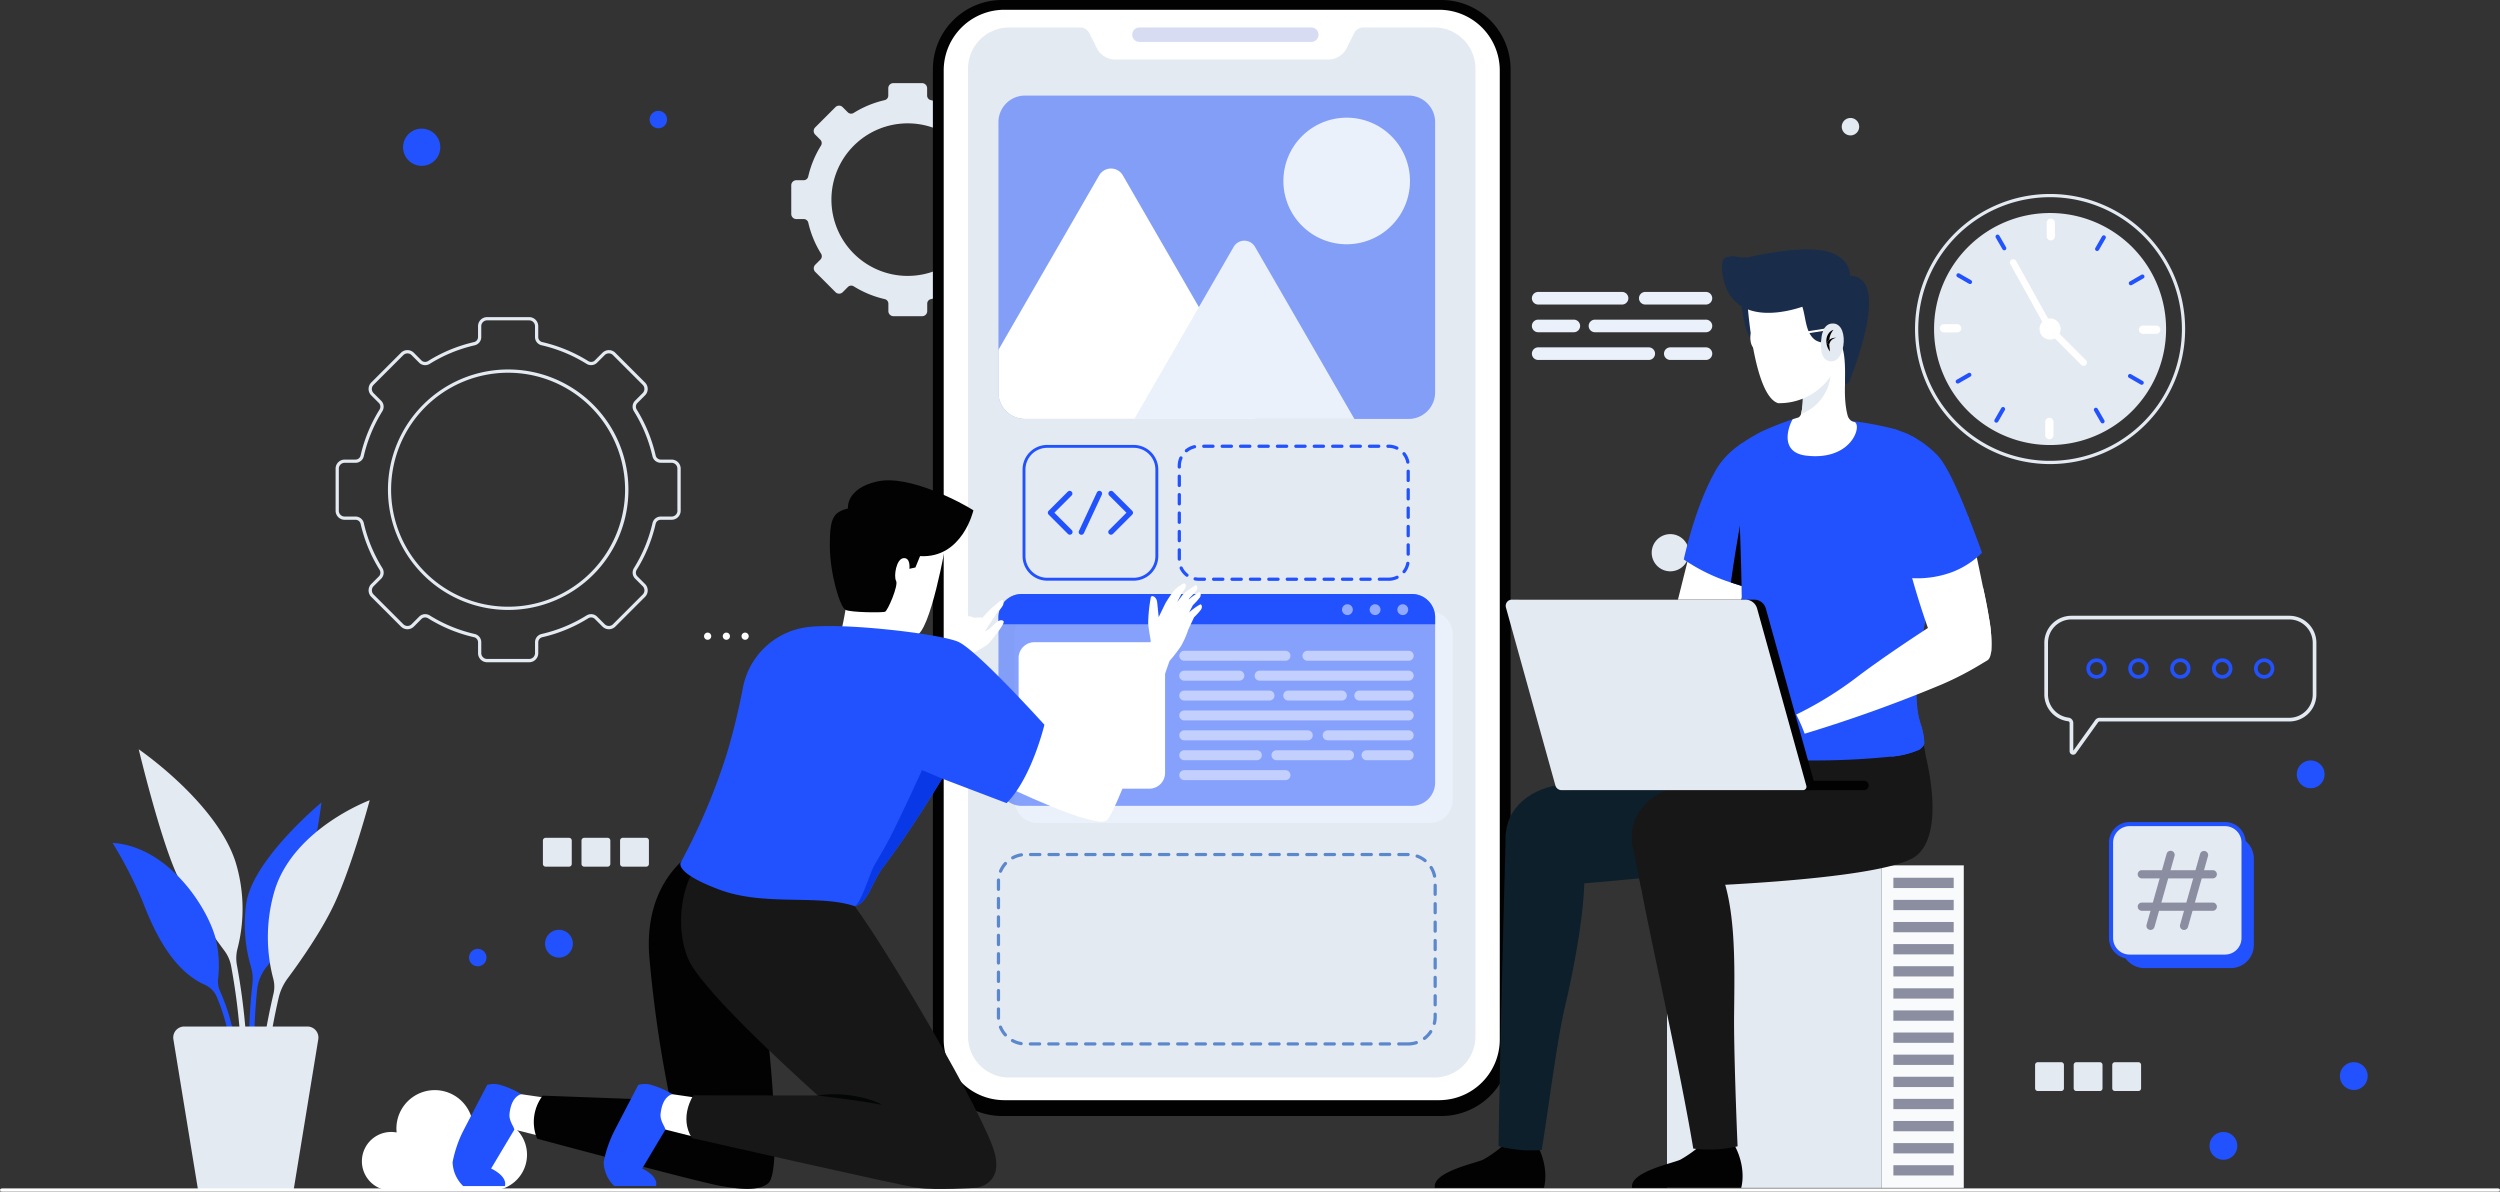 <svg xmlns="http://www.w3.org/2000/svg" width="540" height="257.365" viewBox="0 0 540 257.365">
  <rect x="0" y="0" width="540" height="257.365" fill="#333333" stroke="none"/>
  <g id="banner" transform="translate(0 0)">
    <path id="Path_4899" data-name="Path 4899" d="M146.269,165.9v-.349a25.268,25.268,0,1,1,17.865-7.406,25.168,25.168,0,0,1-17.865,7.406v.7a25.972,25.972,0,1,0-25.959-25.983,25.968,25.968,0,0,0,25.959,25.983Zm36.924-21.08h.349v-9.089a1.959,1.959,0,0,0-1.959-1.96h-2.34a1.127,1.127,0,0,1-1.1-.862,32.517,32.517,0,0,0-4.093-9.931,1.193,1.193,0,0,1-.182-.632,1.117,1.117,0,0,1,.328-.8l1.645-1.645a1.959,1.959,0,0,0,0-2.772l-6.425-6.426a1.939,1.939,0,0,0-1.373-.574,1.964,1.964,0,0,0-1.4.574L165,112.347a1.12,1.12,0,0,1-.8.328,1.19,1.19,0,0,1-.63-.183,32.544,32.544,0,0,0-9.935-4.1,1.127,1.127,0,0,1-.861-1.1V104.96a1.961,1.961,0,0,0-1.96-1.96h-9.088a1.962,1.962,0,0,0-1.961,1.96v2.332a1.126,1.126,0,0,1-.861,1.1,32.523,32.523,0,0,0-9.936,4.1,1.192,1.192,0,0,1-.631.182,1.116,1.116,0,0,1-.8-.328L125.9,110.7a1.945,1.945,0,0,0-1.377-.574,1.965,1.965,0,0,0-1.4.574L116.7,117.13a1.959,1.959,0,0,0,0,2.772l1.643,1.643a1.121,1.121,0,0,1,.328.8,1.2,1.2,0,0,1-.183.631,32.523,32.523,0,0,0-4.093,9.935,1.126,1.126,0,0,1-1.1.861H110.96a1.959,1.959,0,0,0-1.96,1.96v9.089a1.96,1.96,0,0,0,1.96,1.959H113.3a1.127,1.127,0,0,1,1.1.861,32.521,32.521,0,0,0,4.094,9.932,1.2,1.2,0,0,1,.183.631,1.123,1.123,0,0,1-.329.8l-1.645,1.646a1.97,1.97,0,0,0-.574,1.4,1.942,1.942,0,0,0,.574,1.373l6.425,6.427a1.971,1.971,0,0,0,1.4.573,1.942,1.942,0,0,0,1.373-.573l1.647-1.648a1.122,1.122,0,0,1,.8-.328,1.193,1.193,0,0,1,.63.183,32.551,32.551,0,0,0,9.931,4.089,1.126,1.126,0,0,1,.861,1.1v2.344a1.962,1.962,0,0,0,1.961,1.96h9.088a1.961,1.961,0,0,0,1.96-1.96v-2.345a1.127,1.127,0,0,1,.862-1.1,32.506,32.506,0,0,0,9.93-4.09,1.2,1.2,0,0,1,.63-.182,1.12,1.12,0,0,1,.8.328l1.649,1.649a1.961,1.961,0,0,0,2.771,0l6.425-6.427a1.96,1.96,0,0,0,0-2.771L174.192,159a1.117,1.117,0,0,1-.328-.8,1.2,1.2,0,0,1,.182-.632,32.5,32.5,0,0,0,4.094-9.931,1.126,1.126,0,0,1,1.1-.861h2.341a1.96,1.96,0,0,0,1.959-1.959h-.7a1.261,1.261,0,0,1-1.26,1.259h-2.341a1.826,1.826,0,0,0-1.785,1.4,31.8,31.8,0,0,1-4.005,9.718,1.9,1.9,0,0,0-.288,1,1.824,1.824,0,0,0,.533,1.291l1.647,1.646a1.26,1.26,0,0,1,0,1.782l-6.425,6.427a1.261,1.261,0,0,1-1.782,0l-1.649-1.649a1.814,1.814,0,0,0-1.291-.533,1.889,1.889,0,0,0-1,.288,31.824,31.824,0,0,1-9.717,4,1.825,1.825,0,0,0-1.4,1.785v2.345a1.261,1.261,0,0,1-1.26,1.26h-9.088a1.261,1.261,0,0,1-1.26-1.26v-2.344a1.827,1.827,0,0,0-1.4-1.786,31.816,31.816,0,0,1-9.718-4,1.893,1.893,0,0,0-1-.287,1.819,1.819,0,0,0-1.292.533l-1.647,1.648a1.244,1.244,0,0,1-.878.368,1.27,1.27,0,0,1-.9-.368l-6.426-6.427a1.241,1.241,0,0,1-.369-.878,1.266,1.266,0,0,1,.369-.9l1.645-1.646a1.821,1.821,0,0,0,.534-1.291,1.883,1.883,0,0,0-.289-1,31.865,31.865,0,0,1-4.006-9.719,1.825,1.825,0,0,0-1.785-1.4H110.96a1.261,1.261,0,0,1-1.26-1.259v-9.089a1.263,1.263,0,0,1,1.26-1.26H113.3a1.825,1.825,0,0,0,1.785-1.4,31.842,31.842,0,0,1,4.005-9.721,1.889,1.889,0,0,0,.288-1,1.818,1.818,0,0,0-.533-1.291l-1.643-1.643a1.259,1.259,0,0,1,0-1.782l6.426-6.427a1.265,1.265,0,0,1,.9-.369,1.252,1.252,0,0,1,.882.369l1.641,1.642a1.821,1.821,0,0,0,1.291.533,1.9,1.9,0,0,0,1-.288,31.8,31.8,0,0,1,9.723-4.008,1.826,1.826,0,0,0,1.4-1.786V104.96a1.261,1.261,0,0,1,1.26-1.26h9.088a1.262,1.262,0,0,1,1.26,1.26v2.333a1.826,1.826,0,0,0,1.4,1.785,31.805,31.805,0,0,1,9.721,4.009,1.893,1.893,0,0,0,1,.288,1.816,1.816,0,0,0,1.291-.533l1.643-1.643a1.271,1.271,0,0,1,.9-.369,1.244,1.244,0,0,1,.878.369l6.425,6.427a1.26,1.26,0,0,1,0,1.782l-1.645,1.645a1.822,1.822,0,0,0-.534,1.291,1.9,1.9,0,0,0,.289,1,31.837,31.837,0,0,1,4,9.719,1.824,1.824,0,0,0,1.785,1.4h2.34a1.263,1.263,0,0,1,1.26,1.26v9.089Z" transform="translate(-36.512 -34.503)" fill="#e4eaf1"/>
    <path id="Path_4900" data-name="Path 4900" d="M282.16,68.64a16.476,16.476,0,1,1,16.469-16.483A16.473,16.473,0,0,1,282.16,68.64Zm25.163-13.381V49.064a1.1,1.1,0,0,0-1.1-1.1h-1.594a1.006,1.006,0,0,1-.984-.772,21.923,21.923,0,0,0-2.759-6.7,1.021,1.021,0,0,1,.133-1.268l1.121-1.121a1.1,1.1,0,0,0,0-1.552l-4.379-4.379a1.1,1.1,0,0,0-1.551,0l-1.12,1.12a1.022,1.022,0,0,1-1.268.133,21.9,21.9,0,0,0-6.7-2.762,1.007,1.007,0,0,1-.773-.984V28.1a1.1,1.1,0,0,0-1.1-1.1h-6.193a1.1,1.1,0,0,0-1.1,1.1v1.589a1.006,1.006,0,0,1-.772.984,21.921,21.921,0,0,0-6.7,2.761,1.02,1.02,0,0,1-1.268-.133l-1.119-1.119a1.1,1.1,0,0,0-1.552,0l-4.379,4.379a1.1,1.1,0,0,0,0,1.552l1.12,1.12a1.022,1.022,0,0,1,.133,1.267,21.923,21.923,0,0,0-2.759,6.7,1.006,1.006,0,0,1-.984.771H258.1a1.1,1.1,0,0,0-1.1,1.1v6.194a1.1,1.1,0,0,0,1.1,1.1h1.593a1,1,0,0,1,.984.771,21.946,21.946,0,0,0,2.761,6.7,1.021,1.021,0,0,1-.133,1.268l-1.121,1.121a1.1,1.1,0,0,0,0,1.552l4.379,4.379a1.1,1.1,0,0,0,1.552,0l1.123-1.123a1.02,1.02,0,0,1,1.267-.133,21.922,21.922,0,0,0,6.7,2.757,1.006,1.006,0,0,1,.772.984v1.6a1.1,1.1,0,0,0,1.1,1.1h6.193a1.1,1.1,0,0,0,1.1-1.1v-1.6a1,1,0,0,1,.773-.983,21.947,21.947,0,0,0,6.694-2.758,1.022,1.022,0,0,1,1.268.133l1.123,1.123a1.1,1.1,0,0,0,1.551,0l4.379-4.379a1.1,1.1,0,0,0,0-1.552L301.02,65.09a1.023,1.023,0,0,1-.133-1.268,21.925,21.925,0,0,0,2.76-6.7,1,1,0,0,1,.984-.771h1.595A1.1,1.1,0,0,0,307.323,55.258Z" transform="translate(-86.089 -9.044)" fill="#e4eaf1"/>
    <path id="Path_4901" data-name="Path 4901" d="M183.033,305a3,3,0,1,1-3-3A3,3,0,0,1,183.033,305Z" transform="translate(-59.3 -101.162)" fill="#2252fe"/>
    <path id="Path_4902" data-name="Path 4902" d="M752,250a3,3,0,1,1-3-3A3,3,0,0,1,752,250Z" transform="translate(-249.892 -82.739)" fill="#2252fe"/>
    <path id="Path_4903" data-name="Path 4903" d="M601.966,40.2a1.883,1.883,0,1,1-1.883-1.883A1.883,1.883,0,0,1,601.966,40.2Z" transform="translate(-200.382 -12.834)" fill="#e4eaf1"/>
    <path id="Path_4904" data-name="Path 4904" d="M214.767,37.883A1.883,1.883,0,1,1,212.883,36,1.883,1.883,0,0,1,214.767,37.883Z" transform="translate(-70.68 -12.059)" fill="#2252fe"/>
    <path id="Path_4905" data-name="Path 4905" d="M156.107,310.079a1.883,1.883,0,1,1-1.883-1.883A1.883,1.883,0,0,1,156.107,310.079Z" transform="translate(-51.03 -103.238)" fill="#2252fe"/>
    <path id="Path_4906" data-name="Path 4906" d="M723.648,370.669a3,3,0,1,1-3-3A3,3,0,0,1,723.648,370.669Z" transform="translate(-240.393 -123.159)" fill="#2252fe"/>
    <path id="Path_4907" data-name="Path 4907" d="M766,348a3,3,0,1,1-3-3A3,3,0,0,1,766,348Z" transform="translate(-254.581 -115.567)" fill="#2252fe"/>
    <path id="Path_4908" data-name="Path 4908" d="M544.509,177.5a4.017,4.017,0,1,1-4.017-4.018A4.017,4.017,0,0,1,544.509,177.5Z" transform="translate(-179.706 -58.112)" fill="#e4eaf1"/>
    <path id="Path_4909" data-name="Path 4909" d="M138.953,45.8a4.017,4.017,0,1,1-4.017-4.017A4.017,4.017,0,0,1,138.953,45.8Z" transform="translate(-43.855 -13.995)" fill="#2252fe"/>
    <path id="Path_4910" data-name="Path 4910" d="M666.64,351.23h-5.052a.588.588,0,0,1-.589-.589V345.59a.589.589,0,0,1,.589-.59h5.052a.589.589,0,0,1,.589.59v5.052A.589.589,0,0,1,666.64,351.23Z" transform="translate(-221.419 -115.567)" fill="#e4eaf1"/>
    <path id="Path_4911" data-name="Path 4911" d="M679.172,351.23H674.12a.589.589,0,0,1-.589-.589V345.59a.589.589,0,0,1,.589-.59h5.052a.589.589,0,0,1,.589.59v5.052A.588.588,0,0,1,679.172,351.23Z" transform="translate(-225.616 -115.567)" fill="#e4eaf1"/>
    <path id="Path_4912" data-name="Path 4912" d="M691.7,351.23h-5.052a.588.588,0,0,1-.589-.589V345.59a.589.589,0,0,1,.589-.59H691.7a.589.589,0,0,1,.589.59v5.052A.588.588,0,0,1,691.7,351.23Z" transform="translate(-229.814 -115.567)" fill="#e4eaf1"/>
    <path id="Path_4913" data-name="Path 4913" d="M181.981,278.353h-5.053a.589.589,0,0,1-.589-.589v-5.052a.589.589,0,0,1,.589-.589h5.053a.589.589,0,0,1,.589.589v5.052A.589.589,0,0,1,181.981,278.353Z" transform="translate(-59.07 -91.155)" fill="#e4eaf1"/>
    <path id="Path_4914" data-name="Path 4914" d="M194.51,278.353h-5.053a.589.589,0,0,1-.589-.589v-5.052a.589.589,0,0,1,.589-.589h5.053a.589.589,0,0,1,.589.589v5.052A.589.589,0,0,1,194.51,278.353Z" transform="translate(-63.266 -91.155)" fill="#e4eaf1"/>
    <path id="Path_4915" data-name="Path 4915" d="M207.041,278.353h-5.052a.589.589,0,0,1-.589-.589v-5.052a.589.589,0,0,1,.589-.589h5.052a.589.589,0,0,1,.589.589v5.052A.589.589,0,0,1,207.041,278.353Z" transform="translate(-67.464 -91.155)" fill="#e4eaf1"/>
    <path id="Path_4916" data-name="Path 4916" d="M412.818,241.057H317.966A14.966,14.966,0,0,1,303,226.092V14.966A14.967,14.967,0,0,1,317.966,0h94.852a14.967,14.967,0,0,1,14.966,14.966V226.092A14.966,14.966,0,0,1,412.818,241.057Z" transform="translate(-101.498 0)" fill="#020202"/>
    <path id="Path_4917" data-name="Path 4917" d="M413.516,238.7H319.623a13.109,13.109,0,0,1-13.109-13.11V16.283A13.109,13.109,0,0,1,319.623,3.174h93.893a13.109,13.109,0,0,1,13.109,13.109v209.3A13.109,13.109,0,0,1,413.516,238.7Z" transform="translate(-102.675 -1.063)" fill="#fff"/>
    <path id="Path_4918" data-name="Path 4918" d="M424.015,17.8v209.06a8.878,8.878,0,0,1-8.877,8.877H323.3a8.878,8.878,0,0,1-8.878-8.877V17.8A8.878,8.878,0,0,1,323.3,8.919h15.315a2.246,2.246,0,0,1,2.008,1.239l1.626,3.247a4.388,4.388,0,0,0,3.934,2.437h46.074a4.387,4.387,0,0,0,3.934-2.437l1.627-3.247a2.244,2.244,0,0,1,2.008-1.239h15.315A8.878,8.878,0,0,1,424.015,17.8Z" transform="translate(-105.323 -2.988)" fill="#e4eaf1"/>
    <path id="Path_4919" data-name="Path 4919" d="M406.416,12.043H369.307a1.562,1.562,0,0,1,0-3.125h37.108a1.562,1.562,0,1,1,0,3.125Z" transform="translate(-123.186 -2.988)" fill="#d7dcf2"/>
    <path id="Path_4920" data-name="Path 4920" d="M408.59,317.939H406.6a.35.35,0,1,0,0,.7h1.989a.35.35,0,0,0,0-.7Zm-3.978,0h-1.988a.35.35,0,0,0,0,.7h1.988a.35.35,0,0,0,0-.7Zm-3.978,0h-1.989a.35.35,0,1,0,0,.7h1.989a.35.35,0,0,0,0-.7Zm-3.978,0h-1.989a.35.35,0,1,0,0,.7h1.989a.35.35,0,0,0,0-.7Zm-3.978,0H390.69a.35.35,0,0,0,0,.7h1.989a.35.35,0,1,0,0-.7Zm-3.978,0h-1.988a.35.35,0,0,0,0,.7H388.7a.35.35,0,1,0,0-.7Zm-3.978,0h-1.989a.35.35,0,0,0,0,.7h1.989a.35.35,0,0,0,0-.7Zm-3.978,0h-1.989a.35.35,0,0,0,0,.7h1.989a.35.35,0,1,0,0-.7Zm-3.978,0H374.78a.35.35,0,0,0,0,.7h1.989a.35.35,0,1,0,0-.7Zm-3.978,0H370.8a.35.35,0,0,0,0,.7h1.988a.35.35,0,0,0,0-.7Zm-3.978,0h-1.989a.35.35,0,1,0,0,.7h1.989a.35.35,0,0,0,0-.7Zm-3.978,0h-1.989a.35.35,0,1,0,0,.7h1.989a.35.35,0,1,0,0-.7Zm-3.978,0h-1.989a.35.35,0,0,0,0,.7h1.989a.35.35,0,0,0,0-.7Zm-3.978,0h-1.988a.35.35,0,0,0,0,.7h1.988a.35.35,0,0,0,0-.7Zm-3.978,0h-1.989a.35.35,0,0,0,0,.7H352.9a.35.35,0,0,0,0-.7Zm-3.978,0h-1.989a.35.35,0,0,0,0,.7h1.989a.35.35,0,1,0,0-.7Zm-3.978,0h-1.989a.35.35,0,0,0,0,.7h1.989a.35.35,0,1,0,0-.7Zm-3.978,0h-1.988a.35.35,0,0,0,0,.7h1.988a.35.35,0,0,0,0-.7Zm-3.978,0H335a.35.35,0,1,0,0,.7h1.988a.35.35,0,0,0,0-.7Zm-3.978,0h-1.989a.35.35,0,1,0,0,.7h1.989a.35.35,0,1,0,0-.7Zm-3.917-.072a5.485,5.485,0,0,1-1.759-.606.35.35,0,0,0-.337.615,6.191,6.191,0,0,0,1.984.684.351.351,0,0,0,.112-.692ZM325.88,316.1a5.538,5.538,0,0,1-.994-1.573.35.35,0,0,0-.647.268,6.213,6.213,0,0,0,1.119,1.773.35.35,0,0,0,.521-.468Zm-1.4-3.388c-.005-.1-.008-.2-.008-.3v-1.669a.35.35,0,0,0-.7,0v1.669c0,.114,0,.227.009.339a.351.351,0,0,0,.7-.038Zm-.008-3.958v-1.989a.35.35,0,0,0-.7,0v1.989a.35.35,0,0,0,.7,0Zm0-3.978v-1.988a.35.35,0,0,0-.7,0v1.988a.35.35,0,0,0,.7,0Zm0-3.978v-1.989a.35.35,0,1,0-.7,0V300.8a.35.35,0,0,0,.7,0Zm0-3.978v-1.989a.35.35,0,0,0-.7,0v1.989a.35.35,0,1,0,.7,0Zm0-3.978v-1.989a.35.35,0,0,0-.7,0v1.989a.35.35,0,0,0,.7,0Zm0-3.978v-1.988a.35.35,0,0,0-.7,0v1.988a.35.35,0,1,0,.7,0Zm0-3.977v-1.634c0-.112,0-.223.009-.333a.35.35,0,0,0-.7-.042c-.007.124-.011.249-.011.375v1.634a.35.35,0,0,0,.7,0Zm.432-3.779a5.526,5.526,0,0,1,1-1.568.351.351,0,0,0-.519-.471,6.253,6.253,0,0,0-1.129,1.767.35.35,0,1,0,.646.273Zm2.467-2.717a5.511,5.511,0,0,1,1.762-.6.35.35,0,0,0-.109-.692,6.19,6.19,0,0,0-1.987.672.35.35,0,0,0,.334.616Zm3.693-.662h1.989a.35.35,0,0,0,0-.7H331.06a.35.35,0,0,0,0,.7Zm3.978,0h1.989a.35.35,0,1,0,0-.7h-1.989a.35.35,0,0,0,0,.7Zm3.978,0H341a.35.35,0,0,0,0-.7h-1.989a.35.35,0,0,0,0,.7Zm3.978,0h1.988a.35.35,0,0,0,0-.7h-1.988a.35.35,0,0,0,0,.7Zm3.978,0h1.989a.35.35,0,0,0,0-.7H346.97a.35.35,0,0,0,0,.7Zm3.978,0h1.989a.35.35,0,0,0,0-.7h-1.989a.35.35,0,1,0,0,.7Zm3.978,0h1.989a.35.35,0,0,0,0-.7h-1.989a.35.35,0,1,0,0,.7Zm3.978,0h1.988a.35.35,0,0,0,0-.7H358.9a.35.35,0,0,0,0,.7Zm3.978,0h1.989a.35.35,0,1,0,0-.7h-1.989a.35.35,0,0,0,0,.7Zm3.978,0h1.989a.35.35,0,1,0,0-.7h-1.989a.35.35,0,0,0,0,.7Zm3.978,0h1.989a.35.35,0,0,0,0-.7h-1.989a.35.35,0,0,0,0,.7Zm3.978,0H376.8a.35.35,0,0,0,0-.7h-1.988a.35.35,0,0,0,0,.7Zm3.978,0h1.988a.35.35,0,1,0,0-.7h-1.988a.35.35,0,0,0,0,.7Zm3.978,0h1.989a.35.35,0,0,0,0-.7h-1.989a.35.35,0,1,0,0,.7Zm3.977,0h1.989a.35.35,0,0,0,0-.7h-1.989a.35.35,0,0,0,0,.7Zm3.978,0h1.988a.35.35,0,0,0,0-.7h-1.988a.35.35,0,0,0,0,.7Zm3.978,0h1.989a.35.35,0,0,0,0-.7H394.7a.35.35,0,1,0,0,.7Zm3.978,0h1.989a.35.35,0,0,0,0-.7H398.68a.35.35,0,1,0,0,.7Zm3.977,0h1.989a.35.35,0,0,0,0-.7h-1.989a.35.35,0,0,0,0,.7Zm3.978,0h1.988a.35.35,0,1,0,0-.7h-1.988a.35.35,0,0,0,0,.7Zm3.978,0H412.6a.35.35,0,1,0,0-.7h-1.991a.35.35,0,0,0,0,.7Zm3.819.323a5.514,5.514,0,0,1,1.62.916.351.351,0,0,0,.443-.544,6.227,6.227,0,0,0-1.826-1.031.35.35,0,0,0-.237.66Zm2.846,2.316a5.5,5.5,0,0,1,.691,1.726.351.351,0,1,0,.686-.146,6.2,6.2,0,0,0-.779-1.947.351.351,0,0,0-.6.367Zm.812,3.633v1.988a.351.351,0,0,0,.7,0v-1.988a.351.351,0,0,0-.7,0Zm0,3.977v1.989a.351.351,0,0,0,.7,0v-1.989a.351.351,0,0,0-.7,0Zm0,3.978v1.989a.351.351,0,0,0,.7,0v-1.989a.351.351,0,0,0-.7,0Zm0,3.977v1.989a.351.351,0,0,0,.7,0v-1.989a.351.351,0,0,0-.7,0Zm0,3.978V301.9a.351.351,0,0,0,.7,0v-1.988a.351.351,0,0,0-.7,0Zm0,3.978v1.989a.351.351,0,0,0,.7,0v-1.989a.351.351,0,0,0-.7,0Zm0,3.978v1.989a.351.351,0,0,0,.7,0v-1.989a.351.351,0,0,0-.7,0Zm0,3.977v.566a5.533,5.533,0,0,1-.16,1.325.351.351,0,1,0,.681.168,6.238,6.238,0,0,0,.18-1.492v-.566a.351.351,0,0,0-.7,0Zm-.9,3.6a5.545,5.545,0,0,1-1.269,1.362.35.35,0,0,0,.425.557,6.27,6.27,0,0,0,1.429-1.534.35.35,0,1,0-.585-.386Zm-2.917,2.227a5.528,5.528,0,0,1-1.7.267h-1.989a.35.35,0,1,0,0,.7h1.989a6.205,6.205,0,0,0,1.918-.3.351.351,0,0,0-.216-.667Z" transform="translate(-108.454 -92.799)" fill="#5b87cd"/>
    <path id="Path_4921" data-name="Path 4921" d="M424.081,173.137h-1.989a.35.35,0,1,0,0,.7h1.989a.35.35,0,0,0,0-.7Zm-3.978,0h-1.989a.35.35,0,0,0,0,.7H420.1a.35.35,0,0,0,0-.7Zm-3.977,0h-1.989a.35.35,0,0,0,0,.7h1.989a.35.35,0,0,0,0-.7Zm-3.978,0H410.16a.35.35,0,0,0,0,.7h1.988a.35.35,0,0,0,0-.7Zm-3.978,0h-1.989a.35.35,0,0,0,0,.7h1.989a.35.35,0,1,0,0-.7Zm-3.977,0H402.2a.35.35,0,0,0,0,.7h1.989a.35.35,0,0,0,0-.7Zm-3.977,0h-1.989a.35.35,0,0,0,0,.7h1.989a.35.35,0,0,0,0-.7Zm-3.978,0h-1.988a.35.35,0,0,0,0,.7h1.988a.35.35,0,0,0,0-.7Zm-3.978,0h-1.989a.35.35,0,0,0,0,.7h1.989a.35.35,0,1,0,0-.7Zm-3.977,0H387.1a3.953,3.953,0,0,1-.732-.068.351.351,0,1,0-.13.689,4.6,4.6,0,0,0,.862.08h1.187a.35.35,0,0,0,0-.7Zm-3.565-.812a3.9,3.9,0,0,1-1.134-1.407.35.35,0,1,0-.633.3,4.619,4.619,0,0,0,1.337,1.661.351.351,0,1,0,.43-.554Zm-1.508-3.185v-1.988a.35.35,0,1,0-.7,0v1.988a.35.35,0,0,0,.7,0Zm0-3.978v-1.989a.35.35,0,1,0-.7,0v1.989a.35.35,0,1,0,.7,0Zm0-3.978V159.2a.35.35,0,1,0-.7,0v1.989a.35.35,0,1,0,.7,0Zm0-3.978v-1.989a.35.35,0,1,0-.7,0v1.989a.35.35,0,1,0,.7,0Zm0-3.978v-1.988a.35.35,0,1,0-.7,0v1.988a.35.35,0,1,0,.7,0Zm0-3.978V149a3.866,3.866,0,0,1,.323-1.552.351.351,0,1,0-.643-.281,4.582,4.582,0,0,0-.38,1.833v.247a.35.35,0,1,0,.7,0Zm1.411-3.243a3.87,3.87,0,0,1,1.622-.8.351.351,0,0,0-.154-.684,4.584,4.584,0,0,0-1.915.94.35.35,0,0,0,.447.54Zm3.526-.89h1.989a.35.35,0,0,0,0-.7h-1.989a.35.35,0,0,0,0,.7Zm3.978,0h1.988a.35.35,0,1,0,0-.7h-1.988a.35.35,0,1,0,0,.7Zm3.977,0h1.988a.35.35,0,1,0,0-.7H396.1a.35.35,0,0,0,0,.7Zm3.978,0h1.989a.35.35,0,0,0,0-.7h-1.989a.35.35,0,0,0,0,.7Zm3.978,0h1.989a.35.35,0,0,0,0-.7h-1.989a.35.35,0,1,0,0,.7Zm3.978,0h1.988a.35.35,0,0,0,0-.7h-1.988a.35.35,0,1,0,0,.7Zm3.977,0H414a.35.35,0,0,0,0-.7h-1.988a.35.35,0,0,0,0,.7Zm3.978,0h1.989a.35.35,0,1,0,0-.7h-1.989a.35.35,0,0,0,0,.7Zm3.978,0h1.989a.35.35,0,0,0,0-.7h-1.989a.35.35,0,0,0,0,.7Zm3.977,0h1.989a.35.35,0,0,0,0-.7h-1.989a.35.35,0,0,0,0,.7Zm3.978,0h.136a3.868,3.868,0,0,1,1.645.364.351.351,0,1,0,.3-.635,4.569,4.569,0,0,0-1.942-.43h-.136a.35.35,0,1,0,0,.7Zm3.2,1.49a3.867,3.867,0,0,1,.753,1.642.35.35,0,0,0,.688-.136,4.567,4.567,0,0,0-.89-1.94.35.35,0,1,0-.551.434Zm.827,3.557v1.988a.35.35,0,0,0,.7,0v-1.988a.35.35,0,1,0-.7,0Zm0,3.978v1.989a.35.35,0,0,0,.7,0v-1.989a.35.35,0,0,0-.7,0Zm0,3.978v1.989a.35.35,0,0,0,.7,0V158.12a.35.35,0,1,0-.7,0Zm0,3.978v1.989a.35.35,0,1,0,.7,0V162.1a.35.35,0,0,0-.7,0Zm0,3.978v1.988a.35.35,0,0,0,.7,0v-1.988a.35.35,0,1,0-.7,0Zm-.07,3.906a3.872,3.872,0,0,1-.743,1.647.35.35,0,1,0,.553.429,4.556,4.556,0,0,0,.879-1.944.351.351,0,0,0-.689-.132Zm-2.152,2.78a3.86,3.86,0,0,1-1.665.374H426.07a.35.35,0,0,0,0,.7h1.988a4.573,4.573,0,0,0,1.966-.442.351.351,0,1,0-.3-.633Z" transform="translate(-128.131 -48.376)" fill="#2252fe"/>
    <path id="Path_4922" data-name="Path 4922" d="M419.108,244.27h-84.6a5.048,5.048,0,0,1-5.048-5.048V203.538a5.049,5.049,0,0,1,5.048-5.048h84.6a5.049,5.049,0,0,1,5.048,5.048v35.683A5.048,5.048,0,0,1,419.108,244.27Z" transform="translate(-110.36 -66.489)" fill="#ebf1fa"/>
    <path id="Path_4923" data-name="Path 4923" d="M418.618,197.961v35.7a5.036,5.036,0,0,1-5.041,5.034H329.334a5.035,5.035,0,0,1-5.04-5.034v-35.7a5.041,5.041,0,0,1,5.04-5.04h84.243A5.041,5.041,0,0,1,418.618,197.961Z" transform="translate(-108.631 -64.624)" fill="#2252fe" opacity="0.5"/>
    <path id="Path_4924" data-name="Path 4924" d="M359.074,240.228H334.255a3.407,3.407,0,0,1-3.407-3.408V212a3.407,3.407,0,0,1,3.407-3.408h24.819A3.407,3.407,0,0,1,362.481,212v24.818A3.408,3.408,0,0,1,359.074,240.228Z" transform="translate(-110.826 -69.874)" fill="#fff"/>
    <path id="Path_4925" data-name="Path 4925" d="M405.969,213.528H384.111a1.076,1.076,0,0,1,0-2.152h21.858a1.076,1.076,0,1,1,0,2.152Z" transform="translate(-128.307 -70.806)" fill="#fff" opacity="0.5"/>
    <path id="Path_4926" data-name="Path 4926" d="M396.008,219.991h-11.9a1.076,1.076,0,0,1,0-2.153h11.9a1.076,1.076,0,0,1,0,2.153Z" transform="translate(-128.307 -72.97)" fill="#fff" opacity="0.5"/>
    <path id="Path_4927" data-name="Path 4927" d="M440.779,219.991H408.586a1.076,1.076,0,0,1,0-2.153h32.193a1.076,1.076,0,0,1,0,2.153Z" transform="translate(-136.506 -72.97)" fill="#fff" opacity="0.5"/>
    <path id="Path_4928" data-name="Path 4928" d="M402.519,226.452H384.111a1.076,1.076,0,0,1,0-2.152h18.408a1.076,1.076,0,0,1,0,2.152Z" transform="translate(-128.307 -75.135)" fill="#fff" opacity="0.5"/>
    <path id="Path_4929" data-name="Path 4929" d="M429.458,226.452H417.886a1.076,1.076,0,0,1,0-2.152h11.572a1.076,1.076,0,0,1,0,2.152Z" transform="translate(-139.621 -75.135)" fill="#fff" opacity="0.5"/>
    <path id="Path_4930" data-name="Path 4930" d="M451.626,226.452H440.969a1.076,1.076,0,0,1,0-2.152h10.657a1.076,1.076,0,0,1,0,2.152Z" transform="translate(-147.353 -75.135)" fill="#fff" opacity="0.5"/>
    <path id="Path_4931" data-name="Path 4931" d="M432.58,232.912H384.111a1.076,1.076,0,0,1,0-2.152H432.58a1.076,1.076,0,0,1,0,2.152Z" transform="translate(-128.307 -77.299)" fill="#fff" opacity="0.5"/>
    <path id="Path_4932" data-name="Path 4932" d="M410.787,239.373H384.111a1.076,1.076,0,0,1,0-2.152h26.676a1.076,1.076,0,0,1,0,2.152Z" transform="translate(-128.307 -79.463)" fill="#fff" opacity="0.5"/>
    <path id="Path_4933" data-name="Path 4933" d="M448.183,239.373H430.69a1.076,1.076,0,0,1,0-2.152h17.493a1.076,1.076,0,1,1,0,2.152Z" transform="translate(-143.91 -79.463)" fill="#fff" opacity="0.5"/>
    <path id="Path_4934" data-name="Path 4934" d="M399.784,245.834H384.111a1.076,1.076,0,0,1,0-2.152h15.673a1.076,1.076,0,1,1,0,2.152Z" transform="translate(-128.307 -81.628)" fill="#fff" opacity="0.5"/>
    <path id="Path_4935" data-name="Path 4935" d="M429.73,245.834H414.058a1.076,1.076,0,1,1,0-2.152H429.73a1.076,1.076,0,1,1,0,2.152Z" transform="translate(-138.338 -81.628)" fill="#fff" opacity="0.5"/>
    <path id="Path_4936" data-name="Path 4936" d="M452.413,245.834h-9.095a1.076,1.076,0,0,1,0-2.152h9.095a1.076,1.076,0,0,1,0,2.152Z" transform="translate(-148.14 -81.628)" fill="#fff" opacity="0.5"/>
    <path id="Path_4937" data-name="Path 4937" d="M405.969,252.3H384.111a1.076,1.076,0,0,1,0-2.153h21.858a1.076,1.076,0,1,1,0,2.153Z" transform="translate(-128.307 -83.792)" fill="#fff" opacity="0.5"/>
    <path id="Path_4938" data-name="Path 4938" d="M445.984,213.528H424.126a1.076,1.076,0,0,1,0-2.152h21.858a1.076,1.076,0,1,1,0,2.152Z" transform="translate(-141.711 -70.806)" fill="#fff" opacity="0.5"/>
    <path id="Path_4939" data-name="Path 4939" d="M418.618,197.961v1.5H324.294v-1.5a5.041,5.041,0,0,1,5.04-5.04h84.243A5.041,5.041,0,0,1,418.618,197.961Z" transform="translate(-108.631 -64.624)" fill="#2252fe"/>
    <path id="Path_4940" data-name="Path 4940" d="M438.218,197.427a1.168,1.168,0,1,1-1.168-1.168A1.168,1.168,0,0,1,438.218,197.427Z" transform="translate(-146.009 -65.742)" fill="#fff" opacity="0.5"/>
    <path id="Path_4941" data-name="Path 4941" d="M447.208,197.427a1.169,1.169,0,1,1-1.169-1.168A1.169,1.169,0,0,1,447.208,197.427Z" transform="translate(-149.02 -65.742)" fill="#fff" opacity="0.5"/>
    <path id="Path_4942" data-name="Path 4942" d="M456.2,197.427a1.169,1.169,0,1,1-1.168-1.168A1.169,1.169,0,0,1,456.2,197.427Z" transform="translate(-152.032 -65.742)" fill="#fff" opacity="0.5"/>
    <path id="Path_4943" data-name="Path 4943" d="M356.12,173.519v-.314H337.451a4.7,4.7,0,0,1-4.7-4.7V149.838a4.7,4.7,0,0,1,4.7-4.7H356.12a4.7,4.7,0,0,1,4.7,4.7v18.669a4.7,4.7,0,0,1-4.7,4.7v.628a5.327,5.327,0,0,0,5.327-5.327V149.838a5.327,5.327,0,0,0-5.327-5.326H337.451a5.326,5.326,0,0,0-5.326,5.326v18.669a5.327,5.327,0,0,0,5.326,5.327H356.12Z" transform="translate(-111.254 -48.408)" fill="#2252fe"/>
    <path id="Path_4944" data-name="Path 4944" d="M344.648,159.606l-4.134,4.134a.586.586,0,0,0,0,.829l4.166,4.166a.586.586,0,0,0,.829-.829l-3.752-3.752,3.719-3.719a.586.586,0,0,0-.829-.829Z" transform="translate(-114.007 -53.407)" fill="#2252fe"/>
    <path id="Path_4945" data-name="Path 4945" d="M360.175,160.435l3.719,3.719-3.753,3.752a.586.586,0,0,0,.829.829l4.167-4.166a.586.586,0,0,0,0-.829L361,159.606a.586.586,0,0,0-.829.829Z" transform="translate(-120.581 -53.407)" fill="#2252fe"/>
    <path id="Path_4946" data-name="Path 4946" d="M354.3,159.774l-3.872,8.3a.586.586,0,1,0,1.062.495l3.872-8.3a.586.586,0,0,0-1.062-.5Z" transform="translate(-117.368 -53.407)" fill="#2252fe"/>
    <path id="Path_4947" data-name="Path 4947" d="M418.618,36.78V95.155a5.732,5.732,0,0,1-5.735,5.735H330.029a5.737,5.737,0,0,1-5.734-5.735V36.78a5.737,5.737,0,0,1,5.734-5.734h82.855A5.732,5.732,0,0,1,418.618,36.78Z" transform="translate(-108.631 -10.4)" fill="#2252fe" opacity="0.5"/>
    <path id="Path_4948" data-name="Path 4948" d="M444.189,51.894a13.67,13.67,0,1,1-13.67-13.67A13.669,13.669,0,0,1,444.189,51.894Z" transform="translate(-139.634 -12.804)" fill="#ebf1fa"/>
    <path id="Path_4949" data-name="Path 4949" d="M379.739,108.828H330.029a5.737,5.737,0,0,1-5.734-5.735V93.9l21.753-37.68a2.955,2.955,0,0,1,5.118,0L367.59,84.671l12.2,21.129A2.9,2.9,0,0,1,379.739,108.828Z" transform="translate(-108.631 -18.338)" fill="#fff"/>
    <path id="Path_4950" data-name="Path 4950" d="M415.958,116.674H368.421l13.95-24.157L389.887,79.5a2.659,2.659,0,0,1,4.606,0Z" transform="translate(-123.412 -26.185)" fill="#ebf1fa"/>
    <path id="Path_4951" data-name="Path 4951" d="M587.8,350.73H541.443V281.069H587.8Z" transform="translate(-181.37 -94.151)" fill="#e4eaf1"/>
    <path id="Path_4952" data-name="Path 4952" d="M611.146,350.73h17.749V281.069H611.146Z" transform="translate(-204.719 -94.151)" fill="#f9fafb"/>
    <path id="Path_4953" data-name="Path 4953" d="M628,287.316H614.967v-2.224H628Z" transform="translate(-205.999 -95.499)" fill="#8b8ea1"/>
    <path id="Path_4954" data-name="Path 4954" d="M628,294.5H614.967v-2.223H628Z" transform="translate(-205.999 -97.905)" fill="#8b8ea1"/>
    <path id="Path_4955" data-name="Path 4955" d="M628,301.679H614.967v-2.223H628Z" transform="translate(-205.999 -100.31)" fill="#8b8ea1"/>
    <path id="Path_4956" data-name="Path 4956" d="M628,308.86H614.967v-2.223H628Z" transform="translate(-205.999 -102.716)" fill="#8b8ea1"/>
    <path id="Path_4957" data-name="Path 4957" d="M628,316.042H614.967v-2.224H628Z" transform="translate(-205.999 -105.121)" fill="#8b8ea1"/>
    <path id="Path_4958" data-name="Path 4958" d="M628,323.224H614.967V321H628Z" transform="translate(-205.999 -107.528)" fill="#8b8ea1"/>
    <path id="Path_4959" data-name="Path 4959" d="M628,330.406H614.967v-2.223H628Z" transform="translate(-205.999 -109.933)" fill="#8b8ea1"/>
    <path id="Path_4960" data-name="Path 4960" d="M628,337.588H614.967v-2.224H628Z" transform="translate(-205.999 -112.339)" fill="#8b8ea1"/>
    <path id="Path_4961" data-name="Path 4961" d="M628,344.769H614.967v-2.224H628Z" transform="translate(-205.999 -114.744)" fill="#8b8ea1"/>
    <path id="Path_4962" data-name="Path 4962" d="M628,351.951H614.967v-2.223H628Z" transform="translate(-205.999 -117.15)" fill="#8b8ea1"/>
    <path id="Path_4963" data-name="Path 4963" d="M628,359.132H614.967v-2.223H628Z" transform="translate(-205.999 -119.556)" fill="#8b8ea1"/>
    <path id="Path_4964" data-name="Path 4964" d="M628,366.315H614.967v-2.224H628Z" transform="translate(-205.999 -121.962)" fill="#8b8ea1"/>
    <path id="Path_4965" data-name="Path 4965" d="M628,373.5H614.967v-2.224H628Z" transform="translate(-205.999 -124.367)" fill="#8b8ea1"/>
    <path id="Path_4966" data-name="Path 4966" d="M628,380.678H614.967v-2.223H628Z" transform="translate(-205.999 -126.773)" fill="#8b8ea1"/>
    <path id="Path_4967" data-name="Path 4967" d="M530.1,381.088h23.559s1.315-4.195-1.538-9.391c0,0-1.9,1.52-7.576.492a25.214,25.214,0,0,1-4.007,2.8C538.9,375.786,529.47,377.636,530.1,381.088Z" transform="translate(-177.562 -124.509)" fill="#020202"/>
    <path id="Path_4968" data-name="Path 4968" d="M532.322,283.529c1.522,9.08,8.542,39.8,11.561,57.941a27.674,27.674,0,0,0,9.569-.487c-.275-6.328-.819-21.462-.755-28.1.1-11.218.632-26.01-4.307-34.128l-16.6,1.307c.1.876.194,1.59.274,2.1C532.139,282.65,532.23,283.1,532.322,283.529Z" transform="translate(-178.135 -93.376)" fill="#171717"/>
    <path id="Path_4969" data-name="Path 4969" d="M466.031,381.088h23.558s1.317-4.195-1.536-9.391c0,0-1.9,1.52-7.576.492a25.217,25.217,0,0,1-4.007,2.8C474.824,375.786,465.4,377.636,466.031,381.088Z" transform="translate(-156.099 -124.509)" fill="#020202"/>
    <path id="Path_4970" data-name="Path 4970" d="M486.742,338.189a27.045,27.045,0,0,0,9.306.832c1.253-7.294,3.231-23.342,5.012-30.865,2.764-11.692,5.468-27.772,3.589-33.509l-16.334-4.1C488.261,271.062,486.931,320.276,486.742,338.189Z" transform="translate(-163.047 -90.626)" fill="#0d1f2b"/>
    <path id="Path_4971" data-name="Path 4971" d="M552.519,242.556c-.328-3.227-.706-5.585-.706-5.585l-18.248,4.466-15.5,3.531c-5.747,1.28-12.689,2.822-18.81,4.2-6.867,1.561-11.426,6.777-9.922,13.654l1.721,8.341c9.606-.132,54.767-4.461,58.631-6.411C554.048,262.554,555.361,254.762,552.519,242.556Z" transform="translate(-163.818 -79.38)" fill="#0d1f2b"/>
    <path id="Path_4972" data-name="Path 4972" d="M593.481,242a25.2,25.2,0,0,0-1.9-6.691l-17.052,5.572-15.5,3.531c-5.746,1.28-12.689,2.822-18.81,4.2-6.867,1.561-11.426,6.777-9.923,13.654l1.722,8.341c9.606-.132,49.753-1.531,58.63-6.411C594.929,261.845,596.323,254.2,593.481,242Z" transform="translate(-177.539 -78.822)" fill="#171717"/>
    <path id="Path_4973" data-name="Path 4973" d="M548.2,167.983l-6.946,27.745s.718,7.015,7.8,3.572,11.779-25.548,11.779-25.548Z" transform="translate(-181.306 -56.27)" fill="#fff"/>
    <path id="Path_4974" data-name="Path 4974" d="M561.837,175.455c-.859-.207-1.679-.435-2.471-.672q-1.215-.357-2.312-.741a38.984,38.984,0,0,1-10.168-4.98c2.075-9.022,4.575-15.079,6.8-19.07a2.932,2.932,0,0,0,.169-.3l.177-.3a17.343,17.343,0,0,1,4.833-5.03c.2-.138.385-.267.583-.405l.82,14.486.138,1.492Z" transform="translate(-183.194 -48.224)" fill="#2252fe"/>
    <path id="Path_4975" data-name="Path 4975" d="M566.96,182.6c-.859-.207-1.68-.435-2.471-.672q-1.216-.357-2.312-.741c1.386-9.758,2.639-15.889,2.639-15.889l.711,1.789Z" transform="translate(-188.315 -55.371)" fill="#020202"/>
    <path id="Path_4976" data-name="Path 4976" d="M608.041,147.655c-.169,4.288-.92,11.175-1.571,18.092-.207,2.194-.4,4.4-.574,6.522-.118,1.325-2.113,8.39-2.193,9.654-.356,6.048-3.32,10.573-.513,19.782a14.507,14.507,0,0,1,.839,4.249c0,.632-.82,1.295-1.145,1.473a19.349,19.349,0,0,1-6.3,1.5h-.009a163.029,163.029,0,0,1-17.471.8c-6.038,0-15.1-.958-16.245-2.48-1.047-1.393-.079-3.419.415-6.216,2.224-12.618,1.433-19.2,1.295-28.309,0-.227-.01-.455-.01-.692-.227-14.051-1.156-26.077-.5-30.415.2-.138.384-.267.583-.4.958-.652,1.9-1.235,2.806-1.75.078-.039.178-.1.277-.158.277-.158.563-.307.83-.455a3.121,3.121,0,0,1,.317-.158,68.737,68.737,0,0,1,6.739-2.659c.218-.069.415-.138.583-.187,1.611-.1,3.36-.119,5.247-.07,1.64.05,4.15.267,6.877.624h.01a71.1,71.1,0,0,1,9.13,1.708l.05.021a18.787,18.787,0,0,1,7.184,5.029A24.358,24.358,0,0,1,608.041,147.655Z" transform="translate(-188.388 -45.473)" fill="#2252fe"/>
    <path id="Path_4977" data-name="Path 4977" d="M619.755,212.365a14.491,14.491,0,0,1,.84,4.249c0,.632-.82,1.295-1.146,1.473a19.34,19.34,0,0,1-6.294,1.5,4.459,4.459,0,0,0,3.152-3.626c0-1.159-1.5-8.982-1.087-14.032s1.236-13.063-.326-19.486-3.043-14.871-3.043-14.871l8.8,5.316s1.137,1.591,2.382,3.517c-.208,2.194-.406,4.4-.574,6.522C622.344,184.253,616.948,203.156,619.755,212.365Z" transform="translate(-204.955 -56.133)" fill="#2252fe"/>
    <path id="Path_4978" data-name="Path 4978" d="M565.494,97.808s.761,9.208,3.815,9.827,2.3-3.294,2.3-3.294l-.426-4.373Z" transform="translate(-189.427 -32.763)" fill="#192c4a"/>
    <path id="Path_4979" data-name="Path 4979" d="M584.64,136.367c-5.978-.712-3.745-6.521-2.925-7.856.217-.069,1.245-.385,1.324-.434l.021-.01a1.642,1.642,0,0,0,.464-.692,14.189,14.189,0,0,0,.3-4.783v-.563c.1-.366.2-.712.277-1.037l3.142-2.47,6.65-5.228s-1.769,8.746-.346,14.259a2.073,2.073,0,0,0,.879,1.325h.01a1.614,1.614,0,0,0,.662.237C596.725,129.884,594.452,137.533,584.64,136.367Z" transform="translate(-194.494 -37.95)" fill="#fff"/>
    <path id="Path_4980" data-name="Path 4980" d="M591.369,121.651a9.921,9.921,0,0,1-6.39,8.52,14.026,14.026,0,0,0,.3-4.775l2.653-2.084Z" transform="translate(-195.954 -40.75)" fill="#e4eaf1"/>
    <path id="Path_4981" data-name="Path 4981" d="M567.689,95.175s1.383,19.106,6.541,20.729a13.416,13.416,0,0,0,11.291-5.729c1.361-1.829,3.078-2.24,3.639-4.448.912-3.586,2.2-10.2.557-14.192C587.382,85.856,567.911,81.347,567.689,95.175Z" transform="translate(-190.162 -28.82)" fill="#fff"/>
    <path id="Path_4982" data-name="Path 4982" d="M586.977,86.7c-.084-3.471-3.6-4.767-3.6-4.767-3.5-1.637-10.765-.931-18.257.74a7.146,7.146,0,0,1-2.415-.041,4.068,4.068,0,0,0-2.772.206c-1.484,1.029-.007,5.728-.007,5.728,2.891,8.753,13.526,5.906,16.721,4.826.76,2.253.662,5.387,2.557,7,1.08.921,2.957.947,4.864.63.235.446,1.117.839,1.3,1.452.6,2.046.515,5.244.5,7.714l.9-.441C586.883,109.077,596.212,86.982,586.977,86.7Z" transform="translate(-187.343 -27.133)" fill="#192c4a"/>
    <path id="Path_4983" data-name="Path 4983" d="M573.255,108.075l-.219.037a3.5,3.5,0,0,1,.051.587,2.916,2.916,0,0,1-.461,1.62,1.757,1.757,0,0,1-1.156.789,1.532,1.532,0,0,1-.263.023A2.554,2.554,0,0,1,569,108.8a3.513,3.513,0,0,1-.05-.588,2.911,2.911,0,0,1,.46-1.62,1.761,1.761,0,0,1,1.155-.789,1.6,1.6,0,0,1,.263-.022,2.552,2.552,0,0,1,2.205,2.333l.219-.037.219-.037a2.984,2.984,0,0,0-2.643-2.7,1.931,1.931,0,0,0-.338.029,2.2,2.2,0,0,0-1.448.979,3.338,3.338,0,0,0-.537,1.868,3.906,3.906,0,0,0,.056.662,2.984,2.984,0,0,0,2.643,2.7,1.925,1.925,0,0,0,.338-.029,2.2,2.2,0,0,0,1.449-.979,3.34,3.34,0,0,0,.537-1.868,3.957,3.957,0,0,0-.056-.662Z" transform="translate(-190.436 -35.285)" fill="#fff"/>
    <path id="Path_4984" data-name="Path 4984" d="M582.629,106.323l-.219.037a3.507,3.507,0,0,1,.05.588,2.9,2.9,0,0,1-.461,1.619,1.754,1.754,0,0,1-1.154.79,1.548,1.548,0,0,1-.263.023,2.552,2.552,0,0,1-2.205-2.333,3.5,3.5,0,0,1-.051-.588,2.9,2.9,0,0,1,.461-1.619,1.757,1.757,0,0,1,1.154-.79,1.547,1.547,0,0,1,.263-.022,2.554,2.554,0,0,1,2.206,2.333l.219-.037.219-.037a2.984,2.984,0,0,0-2.643-2.7,2.085,2.085,0,0,0-.338.028,2.2,2.2,0,0,0-1.448.98,3.344,3.344,0,0,0-.537,1.867,3.973,3.973,0,0,0,.057.662,2.985,2.985,0,0,0,2.643,2.7,2.008,2.008,0,0,0,.338-.029,2.2,2.2,0,0,0,1.448-.979,3.34,3.34,0,0,0,.537-1.868,3.972,3.972,0,0,0-.057-.662Z" transform="translate(-193.576 -34.698)" fill="#fff"/>
    <path id="Path_4985" data-name="Path 4985" d="M575.74,109.287l-.078-.048.071.059.007-.011-.078-.048.071.059s.195-.244,1.048-.247c.136,0,.289.006.459.021l.039-.442c-.182-.016-.348-.023-.5-.023-1.065-.005-1.377.372-1.419.447Z" transform="translate(-192.732 -36.381)" fill="#fff"/>
    <path id="Path_4986" data-name="Path 4986" d="M585.117,107.955l5.329-.852-.07-.438-5.329.851" transform="translate(-195.976 -35.73)" fill="#fff"/>
    <path id="Path_4987" data-name="Path 4987" d="M592.935,113.114c3.67,1.405,4.815-7.627,1.331-8.028-2.642-.3-2.751,3.384-2.751,3.384S590.839,112.31,592.935,113.114Z" transform="translate(-198.108 -35.195)" fill="#e4eaf1"/>
    <path id="Path_4988" data-name="Path 4988" d="M593.963,111.811a2.049,2.049,0,0,1-.131-.187,3.932,3.932,0,0,1-.3-.526,3.618,3.618,0,0,1-.269-.819,3.391,3.391,0,0,1-.065-1.008,2.878,2.878,0,0,1,.27-.992,2.388,2.388,0,0,1,.531-.721,1.755,1.755,0,0,1,.74-.416,3.165,3.165,0,0,0-.455.647,3.781,3.781,0,0,0-.445,1.5,2.138,2.138,0,0,0-.393.422,2.416,2.416,0,0,0-.219.358l.6.215c.013.256.042.5.061.713.025.24.046.441.061.582S593.963,111.811,593.963,111.811Z" transform="translate(-198.703 -35.89)" fill="#020202"/>
    <path id="Path_4989" data-name="Path 4989" d="M593.854,111.146l-.005,0-.6-.214a2.418,2.418,0,0,1,.22-.358,2.113,2.113,0,0,1,.392-.422,1.873,1.873,0,0,1,.275-.187,2.022,2.022,0,0,1,.82-.252c.067-.006.128-.008.179-.008a1.313,1.313,0,0,1,.2.013,1.579,1.579,0,0,0-.356.094,1.809,1.809,0,0,0-.65.412,1.609,1.609,0,0,0-.385.612A1.761,1.761,0,0,0,593.854,111.146Z" transform="translate(-198.723 -36.748)" fill="#020202"/>
    <path id="Path_4990" data-name="Path 4990" d="M637.308,196.813v.009c-1.613,1.871-7.733,3.235-10.678.646-.926-.825-1.97-3-3-5.693a176.338,176.338,0,0,1-5.082-17.2l13.7-7s1.762,7.9,3.28,15.408c0,0,.013.076.042.209.494,2.4.954,4.77,1.315,6.8l.027.162A28.752,28.752,0,0,1,637.308,196.813Z" transform="translate(-207.199 -56.133)" fill="#fff"/>
    <path id="Path_4991" data-name="Path 4991" d="M610.773,156.286c1.323,5.5,5.48,15.921,5.48,15.921a21.69,21.69,0,0,0,10.052-1.216,18.518,18.518,0,0,0,6.4-4.158s-2.757-7.748-5.232-13.316c-2.221-5-3.555-6.863-4.516-7.853a21.752,21.752,0,0,0-5.439-4.045Z" transform="translate(-204.594 -47.439)" fill="#2252fe"/>
    <path id="Path_4992" data-name="Path 4992" d="M629.577,159.108l-8.037-3.467-6.333-16.317s1.161.352,2.689.97h.007c.029.015.1.037.205.081l.117.051c1.367.639,6.664,3.761,10.33,15.1l.088.287c.39,1.308.676,2.359.83,2.9l.045.162Z" transform="translate(-206.079 -46.67)" fill="#2252fe"/>
    <path id="Path_4993" data-name="Path 4993" d="M625.539,204.472v.009c-.118,1-.394,1.724-.89,1.979l-1.282.771a68.32,68.32,0,0,1-8.49,4.39,307.535,307.535,0,0,1-29.645,10.652,35.02,35.02,0,0,0-1.814-4.138,77.655,77.655,0,0,0,12.87-7.9c6.389-4.876,15.578-10.8,15.578-10.8l2.32-2.73s8.248-7.591,9.573-6.064c0,0,.013.076.042.209.2.792.851,3.7,1.315,6.8l.027.162A28.786,28.786,0,0,1,625.539,204.472Z" transform="translate(-195.43 -63.792)" fill="#fff"/>
    <path id="Path_4994" data-name="Path 4994" d="M594.937,255.612H574.1v-2.039h20.835a1.019,1.019,0,0,1,0,2.039Z" transform="translate(-192.31 -84.941)" fill="#020202"/>
    <path id="Path_4995" data-name="Path 4995" d="M556.124,235.913H503.957a1.389,1.389,0,0,1-1.339-1.019L491.94,196.458a1.336,1.336,0,0,1,1.286-1.693h50.447a2.618,2.618,0,0,1,2.521,1.917l10.638,38.3A.736.736,0,0,1,556.124,235.913Z" transform="translate(-164.771 -65.242)" fill="#020202"/>
    <path id="Path_4996" data-name="Path 4996" d="M553.285,235.913H501.119a1.391,1.391,0,0,1-1.34-1.019L489.1,196.458a1.336,1.336,0,0,1,1.287-1.693h50.446a2.618,2.618,0,0,1,2.522,1.917l10.638,38.3A.736.736,0,0,1,553.285,235.913Z" transform="translate(-163.82 -65.242)" fill="#e4eaf1"/>
    <path id="Path_4997" data-name="Path 4997" d="M716.909,200.4V200H669.857A5.858,5.858,0,0,0,664,205.858v11.115a5.859,5.859,0,0,0,5.118,5.812.388.388,0,0,1,.341.388v6.085a.755.755,0,0,0,.242.557.776.776,0,0,0,.521.2.756.756,0,0,0,.614-.318l4.792-6.7a.4.4,0,0,1,.323-.166h40.958a5.856,5.856,0,0,0,5.856-5.858V205.858A5.857,5.857,0,0,0,716.909,200v.795a5.063,5.063,0,0,1,5.063,5.063v11.115a5.064,5.064,0,0,1-5.063,5.063H675.951a1.192,1.192,0,0,0-.968.5l-4.794,6.7.033.023v-.037l-.032.014.032.023v-.011l.017-.019-.017-.007v.026l.017-.019-.025.028h.041l-.015-.028-.025.028h.041v-6.085A1.184,1.184,0,0,0,669.217,222a5.065,5.065,0,0,1-4.424-5.024V205.858a5.063,5.063,0,0,1,5.064-5.063h47.052Z" transform="translate(-222.424 -66.995)" fill="#e4eaf1"/>
    <path id="Path_4998" data-name="Path 4998" d="M681.65,216.034h-.4a1.4,1.4,0,1,1-1.4-1.4,1.4,1.4,0,0,1,1.4,1.4h.793a2.195,2.195,0,1,0-2.195,2.195,2.195,2.195,0,0,0,2.195-2.195Z" transform="translate(-226.998 -71.631)" fill="#2252fe"/>
    <path id="Path_4999" data-name="Path 4999" d="M695.263,216.034h-.4a1.4,1.4,0,1,1-1.4-1.4,1.4,1.4,0,0,1,1.4,1.4h.795a2.195,2.195,0,1,0-2.195,2.195,2.195,2.195,0,0,0,2.195-2.195Z" transform="translate(-231.558 -71.631)" fill="#2252fe"/>
    <path id="Path_5000" data-name="Path 5000" d="M708.876,216.034h-.4a1.4,1.4,0,1,1-1.4-1.4,1.4,1.4,0,0,1,1.4,1.4h.794a2.195,2.195,0,1,0-2.195,2.195,2.2,2.2,0,0,0,2.195-2.195Z" transform="translate(-236.118 -71.631)" fill="#2252fe"/>
    <path id="Path_5001" data-name="Path 5001" d="M722.487,216.034h-.4a1.4,1.4,0,1,1-1.4-1.4,1.4,1.4,0,0,1,1.4,1.4h.795a2.2,2.2,0,1,0-2.2,2.195,2.2,2.2,0,0,0,2.2-2.195Z" transform="translate(-240.678 -71.631)" fill="#2252fe"/>
    <path id="Path_5002" data-name="Path 5002" d="M736.1,216.034h-.4a1.4,1.4,0,1,1-1.4-1.4,1.4,1.4,0,0,1,1.4,1.4h.793a2.195,2.195,0,1,0-2.195,2.195,2.195,2.195,0,0,0,2.195-2.195Z" transform="translate(-245.238 -71.631)" fill="#2252fe"/>
    <path id="Path_5003" data-name="Path 5003" d="M517.033,97.543H498.919a1.361,1.361,0,0,1,0-2.722h18.115a1.361,1.361,0,1,1,0,2.722Z" transform="translate(-166.67 -31.763)" fill="#ebf1fa"/>
    <path id="Path_5004" data-name="Path 5004" d="M546.8,97.543H533.7a1.361,1.361,0,1,1,0-2.722H546.8a1.361,1.361,0,1,1,0,2.722Z" transform="translate(-178.319 -31.763)" fill="#ebf1fa"/>
    <path id="Path_5005" data-name="Path 5005" d="M506.616,106.543h-7.7a1.361,1.361,0,0,1,0-2.722h7.7a1.361,1.361,0,0,1,0,2.722Z" transform="translate(-166.67 -34.778)" fill="#ebf1fa"/>
    <path id="Path_5006" data-name="Path 5006" d="M541.332,106.543H517.361a1.361,1.361,0,1,1,0-2.722h23.971a1.361,1.361,0,1,1,0,2.722Z" transform="translate(-172.847 -34.778)" fill="#ebf1fa"/>
    <path id="Path_5007" data-name="Path 5007" d="M522.8,115.543H498.919a1.361,1.361,0,0,1,0-2.722H522.8a1.361,1.361,0,0,1,0,2.722Z" transform="translate(-166.67 -37.792)" fill="#ebf1fa"/>
    <path id="Path_5008" data-name="Path 5008" d="M549.53,115.543h-7.7a1.361,1.361,0,0,1,0-2.722h7.7a1.361,1.361,0,1,1,0,2.722Z" transform="translate(-181.045 -37.792)" fill="#ebf1fa"/>
    <path id="Path_5009" data-name="Path 5009" d="M242.4,206.247a.776.776,0,1,1-.776-.776A.777.777,0,0,1,242.4,206.247Z" transform="translate(-80.677 -68.828)" fill="#fff"/>
    <path id="Path_5010" data-name="Path 5010" d="M236.311,206.247a.776.776,0,1,1-.776-.776A.777.777,0,0,1,236.311,206.247Z" transform="translate(-78.639 -68.828)" fill="#fff"/>
    <path id="Path_5011" data-name="Path 5011" d="M230.228,206.247a.776.776,0,1,1-.776-.776A.777.777,0,0,1,230.228,206.247Z" transform="translate(-76.601 -68.828)" fill="#fff"/>
    <path id="Path_5012" data-name="Path 5012" d="M679.995,92.173h-.35a28.473,28.473,0,1,1-8.339-20.134,28.384,28.384,0,0,1,8.339,20.134h.7a29.172,29.172,0,1,0-29.172,29.172,29.171,29.171,0,0,0,29.172-29.172Z" transform="translate(-208.355 -21.104)" fill="#e4eaf1"/>
    <path id="Path_5013" data-name="Path 5013" d="M678.3,94.245a25.058,25.058,0,1,1-25.058-25.058A25.058,25.058,0,0,1,678.3,94.245Z" transform="translate(-210.427 -23.176)" fill="#e4eaf1"/>
    <path id="Path_5014" data-name="Path 5014" d="M667,105.718a2.281,2.281,0,1,1-2.281-2.282A2.281,2.281,0,0,1,667,105.718Z" transform="translate(-221.9 -34.649)" fill="#fff"/>
    <path id="Path_5015" data-name="Path 5015" d="M661.247,98.823a.713.713,0,0,1-.97-.277l-7.37-13.294a.713.713,0,0,1,1.248-.692l7.37,13.292A.713.713,0,0,1,661.247,98.823Z" transform="translate(-218.678 -28.203)" fill="#fff"/>
    <path id="Path_5016" data-name="Path 5016" d="M666.307,107.306a.713.713,0,0,1,1.009,0l6.376,6.376a.713.713,0,0,1-1.01,1.008l-6.375-6.376A.713.713,0,0,1,666.307,107.306Z" transform="translate(-223.126 -35.875)" fill="#fff"/>
    <path id="Path_5017" data-name="Path 5017" d="M666.537,74.809V71.927a.887.887,0,1,0-1.773,0v2.882a.887.887,0,1,0,1.773,0Z" transform="translate(-222.68 -23.797)" fill="#fff"/>
    <path id="Path_5018" data-name="Path 5018" d="M695.58,107.538h2.882a.887.887,0,0,0,0-1.774H695.58a.887.887,0,1,0,0,1.774Z" transform="translate(-232.705 -35.428)" fill="#fff"/>
    <path id="Path_5019" data-name="Path 5019" d="M664.3,136.579v2.882a.886.886,0,1,0,1.773,0v-2.882a.886.886,0,1,0-1.773,0Z" transform="translate(-222.525 -45.454)" fill="#fff"/>
    <path id="Path_5020" data-name="Path 5020" d="M633.81,105.3h-2.882a.887.887,0,0,0,0,1.774h2.882a.887.887,0,0,0,0-1.774Z" transform="translate(-211.048 -35.274)" fill="#fff"/>
    <path id="Path_5021" data-name="Path 5021" d="M650.039,79.595a.445.445,0,0,1-.385-.222l-1.44-2.5a.443.443,0,1,1,.767-.443l1.441,2.5a.443.443,0,0,1-.383.665Z" transform="translate(-217.115 -25.529)" fill="#2252fe"/>
    <path id="Path_5022" data-name="Path 5022" d="M691.878,91.481a.443.443,0,0,1-.221-.827l2.5-1.441a.444.444,0,0,1,.606.162.443.443,0,0,1-.162.606l-2.5,1.441A.448.448,0,0,1,691.878,91.481Z" transform="translate(-231.614 -29.864)" fill="#2252fe"/>
    <path id="Path_5023" data-name="Path 5023" d="M681.965,135.817a.444.444,0,0,1-.385-.222l-1.441-2.5a.443.443,0,0,1,.768-.444l1.441,2.5a.444.444,0,0,1-.162.605A.448.448,0,0,1,681.965,135.817Z" transform="translate(-227.81 -44.362)" fill="#2252fe"/>
    <path id="Path_5024" data-name="Path 5024" d="M635.656,123.408a.443.443,0,0,1-.222-.827l2.5-1.441a.443.443,0,1,1,.444.768l-2.5,1.441A.446.446,0,0,1,635.656,123.408Z" transform="translate(-212.781 -40.559)" fill="#2252fe"/>
    <path id="Path_5025" data-name="Path 5025" d="M638.382,91.081a.446.446,0,0,1-.221-.059l-2.5-1.441a.443.443,0,1,1,.443-.768l2.5,1.441a.443.443,0,0,1-.221.827Z" transform="translate(-212.858 -29.73)" fill="#2252fe"/>
    <path id="Path_5026" data-name="Path 5026" d="M680.923,79.825a.443.443,0,0,1-.383-.665l1.44-2.5a.443.443,0,0,1,.768.443l-1.44,2.5A.445.445,0,0,1,680.923,79.825Z" transform="translate(-227.944 -25.606)" fill="#2252fe"/>
    <path id="Path_5027" data-name="Path 5027" d="M694.143,123.807a.435.435,0,0,1-.222-.059l-2.5-1.44a.444.444,0,1,1,.444-.768l2.5,1.44a.443.443,0,0,1-.221.827Z" transform="translate(-231.536 -40.693)" fill="#2252fe"/>
    <path id="Path_5028" data-name="Path 5028" d="M648.2,135.586a.449.449,0,0,1-.222-.059.444.444,0,0,1-.162-.606l1.441-2.5a.443.443,0,0,1,.768.443l-1.441,2.5A.443.443,0,0,1,648.2,135.586Z" transform="translate(-216.982 -44.285)" fill="#2252fe"/>
    <path id="Path_5029" data-name="Path 5029" d="M712.631,300.019H694a5,5,0,0,1-5-5V276.39a5,5,0,0,1,5-5h18.633a5,5,0,0,1,4.994,5v18.633A5,5,0,0,1,712.631,300.019Z" transform="translate(-230.799 -90.911)" fill="#2252fe"/>
    <path id="Path_5030" data-name="Path 5030" d="M710.288,296.291H689.669a4,4,0,0,1-4-4V271.669a4,4,0,0,1,4-4h20.619a4,4,0,0,1,4,4v20.619A4,4,0,0,1,710.288,296.291Z" transform="translate(-229.681 -89.662)" fill="#e4eaf1"/>
    <path id="Path_5031" data-name="Path 5031" d="M710.065,296.068v-.443h-20.62a3.56,3.56,0,0,1-3.559-3.559v-20.62a3.56,3.56,0,0,1,3.559-3.559h20.62a3.558,3.558,0,0,1,3.558,3.559v20.62a3.558,3.558,0,0,1-3.558,3.559v.886a4.446,4.446,0,0,0,4.445-4.446v-20.62A4.446,4.446,0,0,0,710.065,267h-20.62A4.446,4.446,0,0,0,685,271.446v20.62a4.446,4.446,0,0,0,4.446,4.446h20.62Z" transform="translate(-229.458 -89.438)" fill="#2252fe"/>
    <path id="Path_5032" data-name="Path 5032" d="M698.046,293.429a.832.832,0,0,1-.241-.034.884.884,0,0,1-.612-1.093l4.329-15.323a.886.886,0,1,1,1.706.481L698.9,292.783A.885.885,0,0,1,698.046,293.429Z" transform="translate(-233.531 -92.564)" fill="#8b8ea1"/>
    <path id="Path_5033" data-name="Path 5033" d="M708.929,293.429a.833.833,0,0,1-.241-.034.884.884,0,0,1-.612-1.093l4.329-15.323a.887.887,0,0,1,1.706.481l-4.33,15.323A.885.885,0,0,1,708.929,293.429Z" transform="translate(-237.176 -92.564)" fill="#8b8ea1"/>
    <path id="Path_5034" data-name="Path 5034" d="M710.544,284.407H695.22a.887.887,0,0,1,0-1.774h15.323a.887.887,0,0,1,0,1.774Z" transform="translate(-232.585 -94.675)" fill="#8b8ea1"/>
    <path id="Path_5035" data-name="Path 5035" d="M710.544,294.932H695.22a.886.886,0,0,1,0-1.773h15.323a.886.886,0,0,1,0,1.773Z" transform="translate(-232.585 -98.201)" fill="#8b8ea1"/>
    <path id="Path_5036" data-name="Path 5036" d="M145.469,360.271a7.7,7.7,0,0,0-3.951,1.085,8.287,8.287,0,0,0-16.471,1.841,6.328,6.328,0,1,0-1.173,12.546h21.6a7.736,7.736,0,1,0,0-15.472Z" transform="translate(-39.375 -118.582)" fill="#fff"/>
    <path id="Path_5037" data-name="Path 5037" d="M66.265,289.982a8.155,8.155,0,0,1,.111-3.48,34.47,34.47,0,0,0-.389-18.743c-4.142-12.933-20.929-24.387-20.929-24.387s4.556,19.086,8.3,27.212c2.743,5.949,7.541,12.719,10.2,16.285a7.953,7.953,0,0,1,1.465,3.344,139.223,139.223,0,0,1,2.314,26.823l1.26.05A140.534,140.534,0,0,0,66.265,289.982Z" transform="translate(-15.093 -81.524)" fill="#e4eaf1"/>
    <path id="Path_5038" data-name="Path 5038" d="M91.192,283.61a151.1,151.1,0,0,0,4.885-22.962s-15.051,12.419-16.284,22.028a32.252,32.252,0,0,0,1.026,13.385,9.157,9.157,0,0,1,.355,3.639,127.405,127.405,0,0,0-.31,25.145l1.132-.13a125.493,125.493,0,0,1,.179-23.607,9.387,9.387,0,0,1,2.073-4.988A39.418,39.418,0,0,0,91.192,283.61Z" transform="translate(-26.636 -87.311)" fill="#2252fe"/>
    <path id="Path_5039" data-name="Path 5039" d="M107.653,259.911s-16.22,6.019-20.461,19.262a35.329,35.329,0,0,0-.353,19.368,6.653,6.653,0,0,1,0,3.3,148.616,148.616,0,0,0-3.858,31.225H84.27A147.582,147.582,0,0,1,88,302.514a11.453,11.453,0,0,1,1.923-4.107c2.766-3.726,7.473-10.43,10.2-16.343C103.957,273.744,107.653,259.911,107.653,259.911Z" transform="translate(-27.796 -87.064)" fill="#e4eaf1"/>
    <path id="Path_5040" data-name="Path 5040" d="M63.484,320.431a44.991,44.991,0,0,0-3.745-14.722,5.022,5.022,0,0,1-.378-2.663,24.315,24.315,0,0,0-.379-7.915c-1.316-6.5-9.94-20.535-22.426-21.357a90.907,90.907,0,0,1,6.525,12.721c2.805,7.332,6.809,15,13.448,17.945a4.99,4.99,0,0,1,2.569,2.667,43.489,43.489,0,0,1,3.249,13.407Z" transform="translate(-12.245 -91.708)" fill="#2252fe"/>
    <path id="Path_5041" data-name="Path 5041" d="M61.645,368.844H82.25l5.347-32.67a2.377,2.377,0,0,0-2.345-2.76H58.643a2.376,2.376,0,0,0-2.345,2.76Z" transform="translate(-18.848 -111.686)" fill="#e4eaf1"/>
    <path id="Path_5042" data-name="Path 5042" d="M.462,386.665H539.539c.254,0,.461-.148.461-.333s-.208-.333-.461-.333H.462c-.255,0-.462.149-.462.333S.207,386.665.462,386.665Z" transform="translate(0 -129.301)" fill="#fff"/>
    <path id="Path_5043" data-name="Path 5043" d="M298.693,211.189l6.043-6.2a16.236,16.236,0,0,1,.538-3.346c.33-.583,1.18-2.741,1.6-2.975a2.186,2.186,0,0,1,1.27,0,5.836,5.836,0,0,1,1.216-.282,3.573,3.573,0,0,1,1.081.343s.9-.061,1.28-.061a.806.806,0,0,1,.5.105,26.584,26.584,0,0,1,2.163-2.24c.706-.564,1.785-1.6,2.1-1.6.3,0,.434.533.215,1.1a6.269,6.269,0,0,1-1.175,1.475l-2.753,4.172a5.919,5.919,0,0,0,.721-.345c.252-.157,1.931-1.726,2.032-1.788s.854-.564,1.294-.062-2.882,4.481-3.416,5.014a29.025,29.025,0,0,1-3.586,2.08s-3.224,5.8-3.538,6.176S298.693,211.189,298.693,211.189Z" transform="translate(-100.055 -65.3)" fill="#fff"/>
    <path id="Path_5044" data-name="Path 5044" d="M295.939,171.221s-3.376,19.554-6.552,20.007c0,0-12.685.513-15.51-14.875-2.451-13.344,7.378-16.189,11.975-15.169S296.925,162.868,295.939,171.221Z" transform="translate(-91.612 -53.929)" fill="#fff"/>
    <path id="Path_5045" data-name="Path 5045" d="M284.066,196.4s-1.777,2.4-2.4,8.2a18.829,18.829,0,0,1-10.152-1.752,71.878,71.878,0,0,0,2.946-17.069" transform="translate(-90.951 -62.231)" fill="#fff"/>
    <path id="Path_5046" data-name="Path 5046" d="M279.825,156.237c-6.932,1.532-6.378,5.85-6.378,5.85-3.244.8-3.942,2.142-3.916,8.133s2.195,13.183,3.39,13.768,7.971.614,8.537.408,2.937-5.7,2.384-6.667.028-4.769,1.606-4.913,1.269,2.3,1.269,2.3l1.3-.285,1-2.457c9.16.545,11.526-9.893,11.526-9.893C298.342,161.049,286.757,154.705,279.825,156.237Z" transform="translate(-90.286 -52.256)" fill="#020202"/>
    <path id="Path_5047" data-name="Path 5047" d="M167.344,355.356l7.009,1.013-2.322,8.184-7.59-1.914a4.935,4.935,0,0,1,1.573-7.283A2.559,2.559,0,0,1,167.344,355.356Z" transform="translate(-54.748 -119.006)" fill="#fff"/>
    <path id="Path_5048" data-name="Path 5048" d="M222.975,307.789l-10.33-31.277s-3.131-1.115-4.734,0c0,0-10.761,5.786-9.614,22.286a269.531,269.531,0,0,0,4.555,31.339l-27.559-1.018a9.389,9.389,0,0,0-1.2,9.3s34.63,9.314,39.508,10.174c3.964.7,8.3,1.24,10.4-.556C227.692,344.876,222.975,307.789,222.975,307.789Z" transform="translate(-58.069 -92.459)" fill="#020202"/>
    <path id="Path_5049" data-name="Path 5049" d="M216.412,355.356l7.009,1.013-2.322,8.184-7.59-1.914a4.935,4.935,0,0,1,1.575-7.283A2.554,2.554,0,0,1,216.412,355.356Z" transform="translate(-71.184 -119.006)" fill="#fff"/>
    <path id="Path_5050" data-name="Path 5050" d="M208.362,358.589c-.157,1.611,1.253,3.062.995,3.463s-4.969,8.306-4.969,8.306,3.557,1.549,2.983,3.786h-9.007a7.472,7.472,0,0,1-2.295-5.163,26.131,26.131,0,0,1,2.219-6.6c1.607-3.1,5.258-10.092,5.258-10.092a5.1,5.1,0,0,1,3,.058,18.207,18.207,0,0,1,4.357,1.948S208.75,354.608,208.362,358.589Z" transform="translate(-65.678 -117.948)" fill="#2252fe"/>
    <path id="Path_5051" data-name="Path 5051" d="M288.936,341.717c-2.224-8.3-23.147-43.722-30.226-53.287-14.538-6.312-30.035-11.669-30.035-11.669-6.408,1.531-9.564,14.444-5.93,23.052,2.493,5.906,18.312,20.77,28,29.521l-26.882-.032s-3.167,4.733-.3,9.229c0,0,44.708,10.166,48.63,10.739s12.721,0,12.721,0S290.808,348.7,288.936,341.717Z" transform="translate(-74.1 -92.708)" fill="#171717"/>
    <path id="Path_5052" data-name="Path 5052" d="M159.294,358.589c-.157,1.611,1.253,3.062.995,3.463s-4.969,8.306-4.969,8.306,3.557,1.549,2.983,3.786H149.3A7.473,7.473,0,0,1,147,368.981a26.132,26.132,0,0,1,2.219-6.6c1.605-3.1,5.258-10.092,5.258-10.092a5.1,5.1,0,0,1,3,.058,18.207,18.207,0,0,1,4.357,1.948S159.681,354.608,159.294,358.589Z" transform="translate(-49.242 -117.948)" fill="#2252fe"/>
    <path id="Path_5053" data-name="Path 5053" d="M356.894,210.321l-14.418,25.362L332.149,225.39,323.6,238.113l2.482,1.192-.893.743s19.927,9.7,22.316,7.565S361.02,213.2,361.02,213.2Z" transform="translate(-108.399 -70.452)" fill="#fff"/>
    <path id="Path_5054" data-name="Path 5054" d="M299.615,224.664s-2.722,11.483-8.167,16.927l-13.93-5.3s-6.464,10.871-12.786,19.206c-2.429,3.219-3.237,7.75-6.092,8.344-.178-.062-.346-.116-.523-.16-7.741-2.324-19.161.142-28.587-3.361-10.41-3.874-8.389-6.056-8.389-6.056a134.438,134.438,0,0,0,9.9-23.427,143.694,143.694,0,0,0,3.441-14.125,16.263,16.263,0,0,1,13.69-13.1c.08-.009.151-.027.231-.036,7.892-1,28.551,1.436,32.568,3.157S299.615,224.664,299.615,224.664Z" transform="translate(-74.024 -68.116)" fill="#2252fe"/>
    <path id="Path_5055" data-name="Path 5055" d="M296.486,251.954s-6.464,10.871-12.786,19.206c-2.429,3.219-3.236,7.75-6.092,8.344,1.25-.444,3.325-7.023,4.061-8.5s1.924-2.953,4.478-8.122,6-12.768,6-12.768Z" transform="translate(-92.992 -83.781)" fill="#0939e6"/>
    <path id="Path_5056" data-name="Path 5056" d="M265.621,355.677s.219-.049.606-.1.94-.12,1.607-.146a26.726,26.726,0,0,1,4.881.225,25.634,25.634,0,0,1,2.568.486,19.355,19.355,0,0,1,2.189.649c.632.215,1.139.456,1.494.614s.551.267.551.267-.223-.025-.606-.091-.927-.154-1.576-.265c-1.3-.217-3.021-.493-4.75-.725-.863-.134-1.73-.227-2.543-.341l-2.229-.279Z" transform="translate(-88.976 -119.051)" fill="#040606"/>
    <path id="Path_5057" data-name="Path 5057" d="M384.017,194a13.487,13.487,0,0,0-2.424,1.748l.822-1.574a15.467,15.467,0,0,0,1.478-1.626c.392-.577.186-1.152-.123-1.184a12.1,12.1,0,0,0-2.271,1.623l.166-.317a15.47,15.47,0,0,0,1.478-1.626c.391-.577.186-1.152-.123-1.184a19.454,19.454,0,0,0-2.81,2.069l-1.218,1.631.918-1.784a7.7,7.7,0,0,0,.806-1.236c.322-.645.09-.843-.09-1.057s-1.863,1.039-2.293,1.54a26.018,26.018,0,0,0-1.9,2.822l-1.407,2.911c-.09-.843-.231-2.286-.331-3.206-.144-1.325-1.343-1.639-1.385-.995a33.719,33.719,0,0,0-.559,5.536c.15,1.719.439,2.847.546,3.815a7.589,7.589,0,0,1-.9,2.9s4.013,2.492,4.676,1.746a31.3,31.3,0,0,0,2.758-3.518,18.743,18.743,0,0,0,1.57-3.547l1.254-2.679a15.542,15.542,0,0,0,1.478-1.626C384.531,194.6,384.326,194.027,384.017,194Z" transform="translate(-124.746 -63.464)" fill="#fff"/>
  </g>
</svg>
